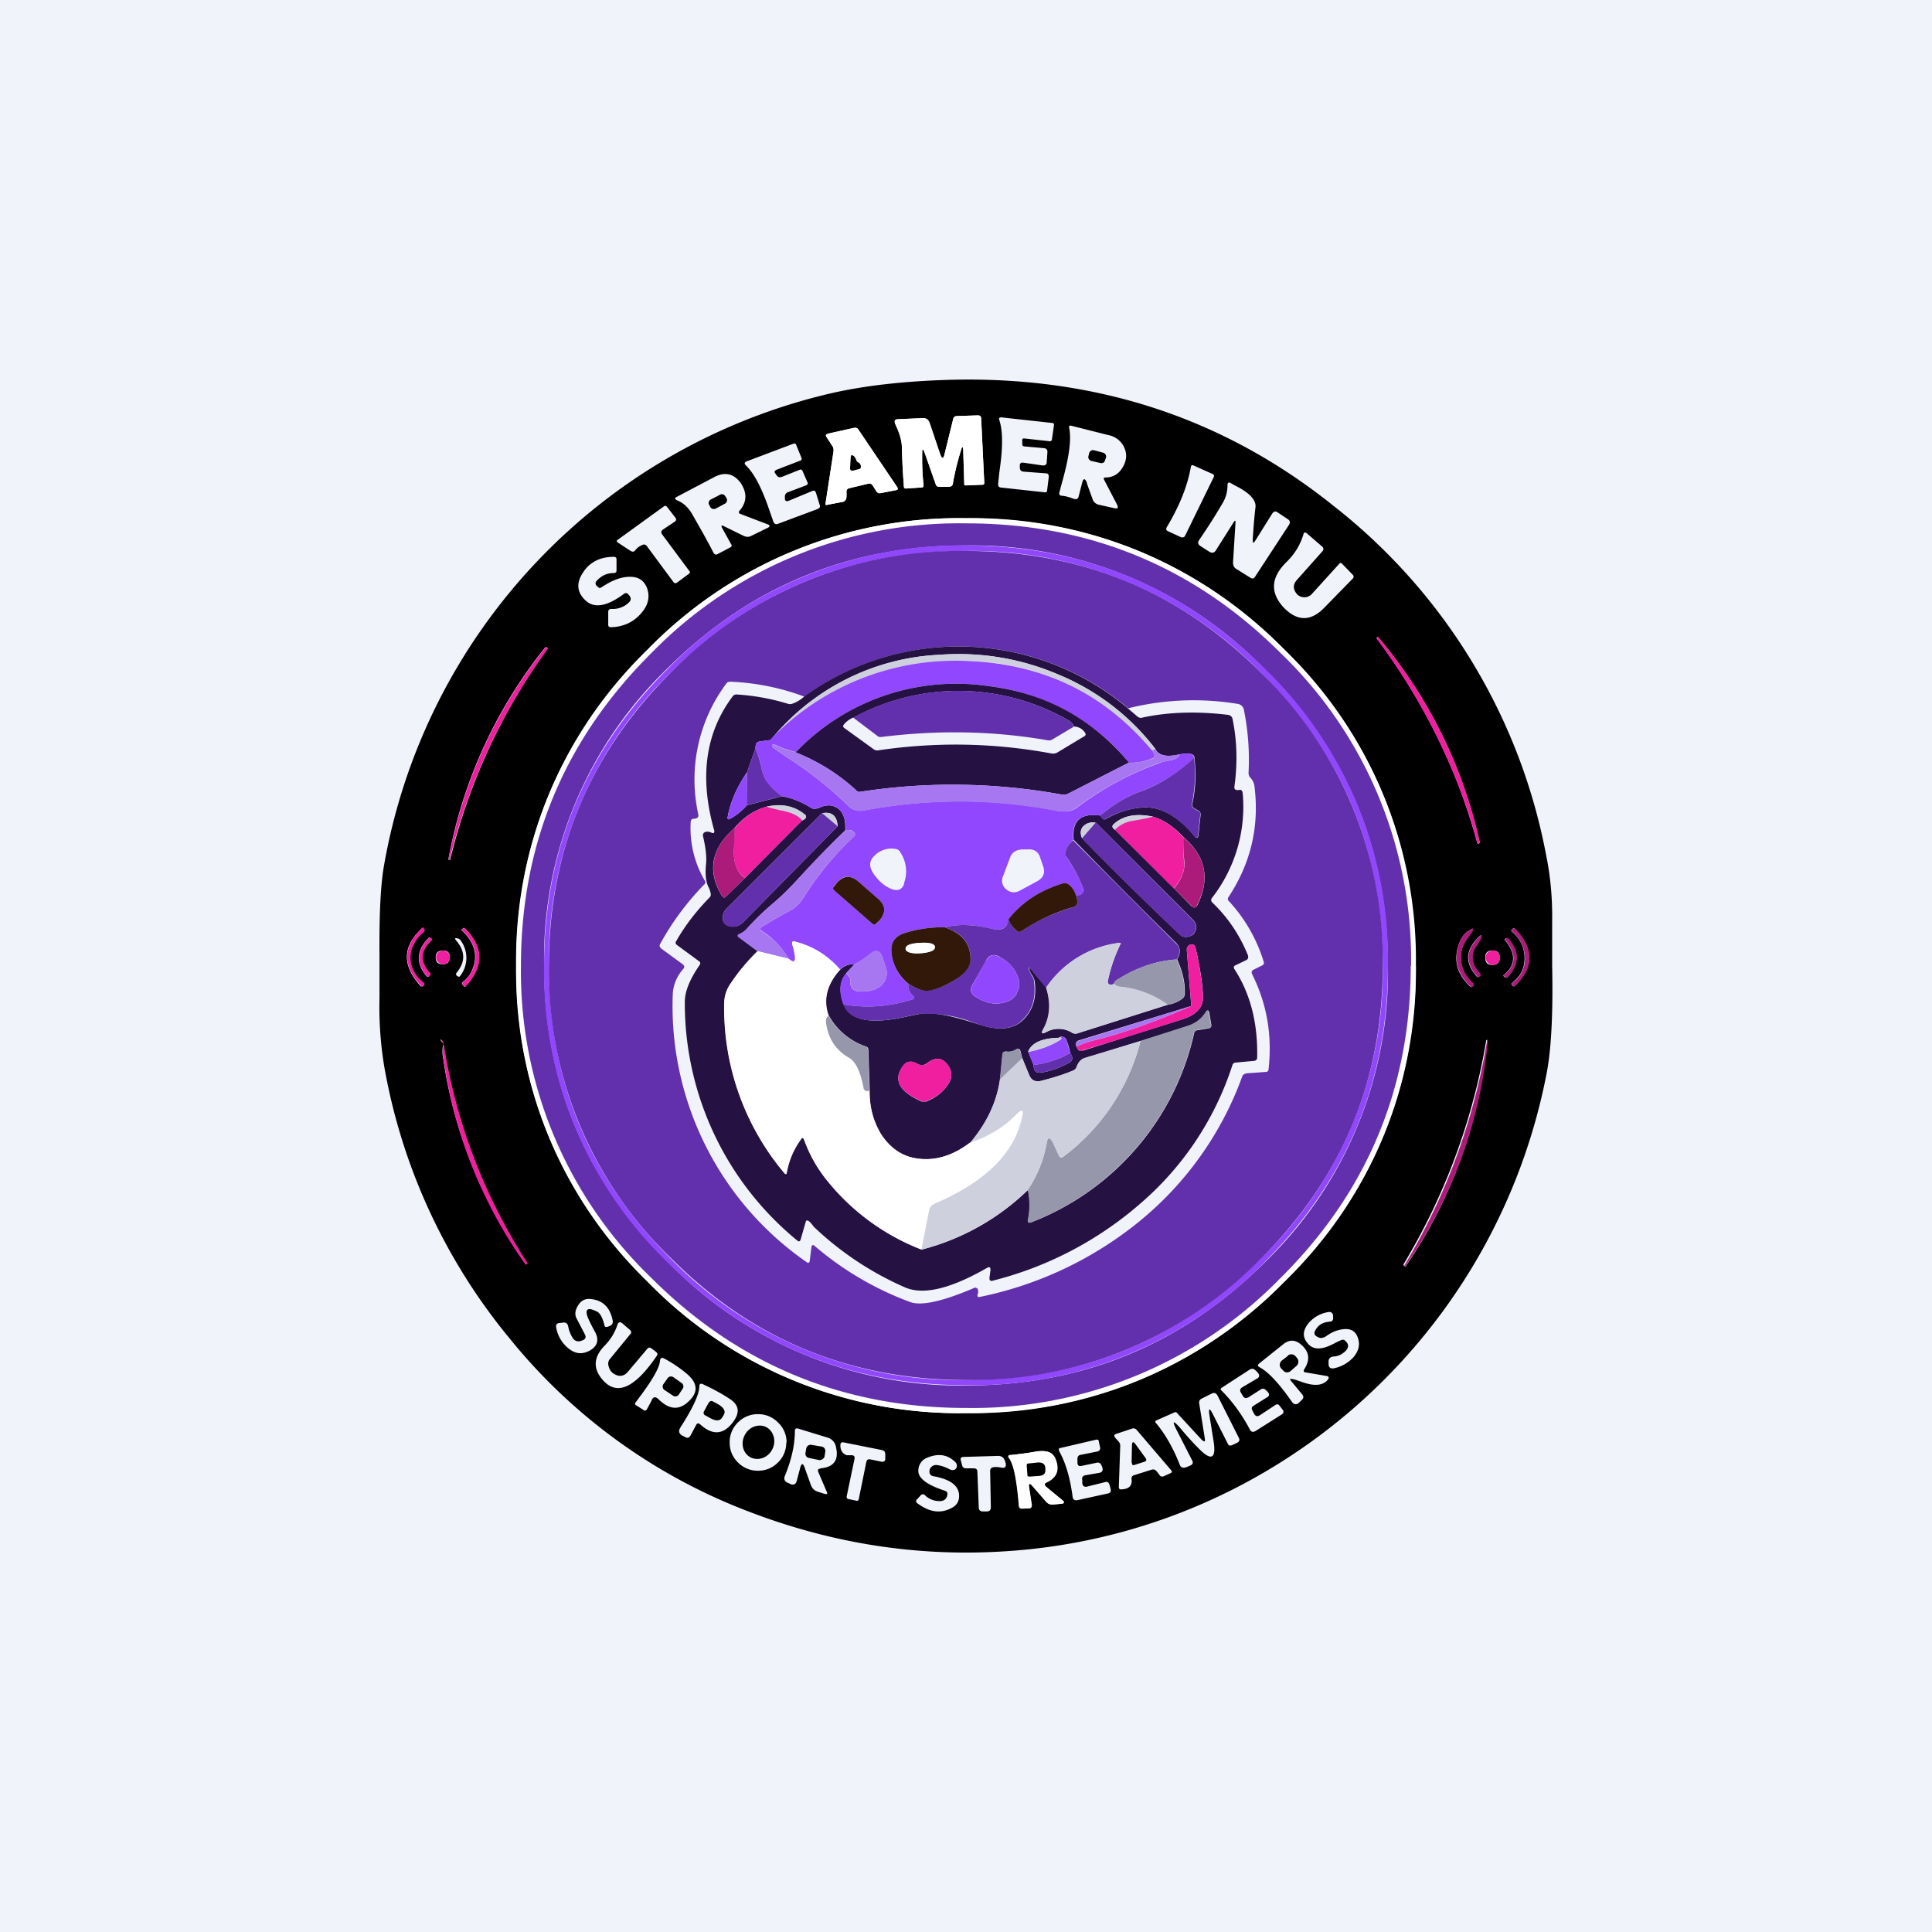 ﻿<?xml version="1.0" standalone="no"?>
<!DOCTYPE svg PUBLIC "-//W3C//DTD SVG 1.1//EN" 
"http://www.w3.org/Graphics/SVG/1.1/DTD/svg11.dtd">
<svg width="56" height="56" viewBox="0 0 56 56" xmlns="http://www.w3.org/2000/svg"><path fill="#F0F3FA" d="M0 0h56v56H0z"/><path d="M21.59 43.77a16.39 16.39 0 0 1-6.79-4.94 16.99 16.99 0 0 1-3.6-7.58c-.15-.74-.22-1.52-.2-2.34v-1.2c-.01-1.18.03-2.05.13-2.62a17.07 17.07 0 0 1 13-13.7c.93-.21 2.05-.34 3.37-.38 4.25-.12 7.97 1.1 11.15 3.65a16.81 16.81 0 0 1 6.17 10.15c.13.64.18 1.28.17 1.92V28c.03 1.4-.03 2.45-.16 3.11a17.15 17.15 0 0 1-8.6 11.8 16.95 16.95 0 0 1-7.02 2.05c-2.6.18-5.14-.22-7.62-1.19Zm5.21-30.65.33.92c.01.05.04.07.1.07h.28c.07-.01.1-.04.11-.1.06-.34.14-.65.23-.95.04-.14.07-.13.07.01l.03.97c0 .02.02.03.04.03l.5-.02c.02 0 .04-.02.04-.05l-.09-1.86c0-.07-.03-.1-.1-.1l-.6.02c-.06 0-.1.03-.11.08l-.25 1.01c-.03.16-.08.16-.13.01l-.3-.9c-.04-.1-.1-.15-.21-.14l-.7.03c-.1 0-.13.05-.09.14l.01.03c.12.26.18.46.18.6.01.4.03.8.06 1.18 0 .04.02.06.06.06l.45-.03c.04 0 .06-.02.06-.07-.03-.31-.05-.62-.04-.92 0-.15.02-.15.07-.02Zm2.9-.41.73.08c.03 0 .05-.01.06-.05l.06-.42c0-.04-.01-.06-.05-.06l-1.46-.16c-.07-.01-.1.02-.07.09.1.31.1.8 0 1.47l-.04.37c0 .06.02.09.07.1l1.28.14c.04 0 .07-.01.07-.05l.05-.4c0-.06-.02-.1-.08-.1l-.66-.05c-.07-.01-.1-.05-.1-.13v-.04c0-.07.03-.1.1-.09l.55.08c.08.01.13-.02.13-.1l.02-.29c0-.07-.03-.1-.1-.11l-.56-.05c-.05 0-.07-.03-.07-.07v-.1c0-.05.02-.07.06-.06ZM31.5 14l.17.47c.03.09.1.14.18.16l.45.1c.1.02.12 0 .08-.1L32 13.9c-.02-.04 0-.06.04-.06.2 0 .36-.08.48-.26.13-.2.16-.4.07-.6a.63.63 0 0 0-.47-.37l-1.07-.27c-.05-.01-.07 0-.06.06.07.33 0 .85-.2 1.56l-.08.3c-.02.07 0 .11.08.11.1.01.2.04.31.08.1.04.15.02.17-.08l.09-.35c.04-.17.09-.17.15-.01Zm-6.88.15.55-.13c.06-.01.1 0 .13.06l.09.14c.03.06.09.09.15.07l.42-.08c.07-.01.08-.04.04-.1l-1.12-1.66c-.03-.04-.07-.06-.12-.05l-.76.17c-.06.02-.08.05-.04.1l.16.25c.04.05.05.1.04.17l-.23 1.49c-.01.05 0 .07.06.05l.42-.08c.06 0 .1-.05.12-.1a.42.42 0 0 0 0-.18c0-.07.03-.1.09-.12Zm-1.87.25c0-.06.02-.1.08-.13l.53-.2c.05-.02.07-.06.04-.1l-.13-.3c-.02-.06-.06-.07-.1-.05l-.5.2c-.08.03-.13.01-.17-.06l-.03-.04c-.03-.04-.02-.07.03-.1l.7-.27c.03-.01.05-.04.03-.08l-.15-.37c-.01-.04-.04-.05-.08-.04l-1.35.51c-.08.03-.08.07-.03.12.23.22.45.63.66 1.24l.14.4c.03.06.08.08.14.05l1.15-.43c.05-.03.07-.06.05-.11l-.11-.36c-.02-.05-.05-.07-.1-.05l-.7.29c-.06.02-.09 0-.1-.06v-.06Zm12.4-.66-.56-.25c-.04-.02-.06 0-.07.03-.1.58-.34 1.16-.7 1.76-.03.05-.02.1.04.12l.37.17c.05.02.1 0 .12-.04l.83-1.7c.02-.04.01-.07-.03-.09ZM21 15.26l.55.27c.08.04.16.04.23 0l.45-.22c.1-.04.1-.09 0-.12l-.76-.29c-.06-.02-.07-.06-.03-.1.21-.25.22-.51.03-.8-.2-.27-.45-.33-.75-.18l-1.1.58c-.07.03-.07.06 0 .1.18.07.32.2.43.38.2.35.42.73.63 1.14.03.05.07.07.12.04l.36-.19c.05-.02.06-.06.03-.1l-.25-.45c-.05-.09-.03-.11.06-.06Zm15.31.39c.02-.3.04-.61.08-.94.03-.21-.17-.43-.6-.64l-.12-.07c-.06-.03-.09-.01-.09.06a1 1 0 0 1-.14.52c-.21.36-.44.72-.68 1.07-.05.07-.04.13.04.18l.25.16c.08.05.15.04.2-.05l.5-.79c.05-.08.07-.08.06.02l-.07 1.13c0 .09.03.16.11.2l.4.25c.05.03.09.02.12-.02l1-1.53c.03-.06.02-.11-.04-.15l-.3-.2c-.06-.04-.1-.03-.15.03l-.5.8c-.05.07-.07.07-.07-.03Zm-17.08-.31.33-.22c.04-.03.05-.07.02-.11l-.24-.31c-.03-.04-.06-.05-.1-.02l-1.34.97c-.03.02-.03.04 0 .07l.38.25c.06.03.1.03.14-.03a.49.49 0 0 1 .19-.14c.05-.03.1-.02.14.03l.77 1.04c.03.04.06.04.1.02l.35-.26c.03-.02.04-.05.01-.08l-.78-1.05c-.05-.06-.04-.12.03-.16Zm21.8 12.65c0-3.58-1.27-6.64-3.81-9.17a12.6 12.6 0 0 0-9.22-3.8 12.6 12.6 0 0 0-9.22 3.8 12.46 12.46 0 0 0-3.82 9.17c0 3.58 1.28 6.63 3.82 9.17a12.6 12.6 0 0 0 9.22 3.8c3.6 0 6.67-1.27 9.22-3.8a12.46 12.46 0 0 0 3.82-9.17ZM37.6 17.23c-.13-.15-.13-.29 0-.43l.73-.82c.04-.05.04-.1-.01-.14l-.44-.38c-.05-.04-.09-.03-.1.03-.09.3-.25.57-.5.81-.44.44-.47.87-.08 1.3.4.42.8.42 1.2 0l.82-.84c.02-.03.02-.06 0-.09l-.32-.33c-.03-.03-.05-.03-.08 0l-.78.86a.3.3 0 0 1-.44.03Zm-20.3-.24c-.05-.06-.05-.1 0-.16.14-.15.3-.22.49-.22.05 0 .08-.02.08-.08v-.32c0-.05-.03-.07-.08-.07-.4 0-.71.16-.9.47-.2.31-.16.58.1.81.25.22.62.15 1.1-.21.05-.03.09-.03.12.02l.04.04c.05.08.04.14-.03.2a.66.66 0 0 1-.5.18c-.06 0-.09.03-.09.09v.37c0 .05.03.07.08.07.4-.01.72-.18.95-.5.14-.2.17-.4.1-.62-.08-.22-.24-.34-.48-.34-.26-.01-.54.1-.84.3-.04.03-.07.03-.1 0l-.03-.03Zm25 5.84c.2.53.37 1.06.52 1.6 0 .02.02.03.04.02.02 0 .03-.02.03-.04-.5-2.22-1.48-4.2-2.94-5.94h-.04v.04a18 18 0 0 1 2.39 4.32ZM15.8 18.77a13.73 13.73 0 0 0-2.8 6.12c0 .02 0 .03.02.04.02 0 .03 0 .03-.02a17.4 17.4 0 0 1 2.83-6.12l-.04-.03h-.04Zm-2.1 9.31a.82.82 0 0 1-.27.37c-.05.03-.05.07 0 .12l.02.02c.02.02.03.02.04 0 .53-.57.53-1.12 0-1.67-.03-.03-.06-.03-.08 0l-.03.02v.02c.37.35.48.72.32 1.12Zm-1.42.42c-.27-.22-.4-.47-.4-.75.02-.28.15-.53.4-.76.03-.02.03-.04 0-.07l-.03-.03c-.6.54-.6 1.1-.05 1.7h.06l.03-.04v-.05Zm30.4 0a.97.97 0 0 1-.28-1.07.9.9 0 0 1 .15-.25l.13-.2c.03-.06.01-.08-.04-.04a.64.64 0 0 0-.3.3c-.24.52-.14.98.29 1.37h.02l.03-.02c.03-.03.03-.07 0-.1Zm1.14-1.5c.24.2.36.45.37.74.01.3-.1.54-.34.73-.04.03-.05.06-.01.1l.03.02h.02c.57-.53.58-1.1.02-1.67-.02-.02-.04-.02-.06 0l-.03.03c-.02.01-.02.03 0 .05Zm-31.35 1.22c-.31-.33-.3-.65.03-.96.02-.02.02-.04 0-.06l-.04-.03h-.02c-.37.36-.4.74-.08 1.12.02.03.05.03.08 0l.03-.03v-.04Zm30.21-.57a.74.74 0 0 1 .13-.26l.1-.16c.06-.14.04-.16-.07-.05-.37.37-.38.75-.02 1.14h.03l.03-.02c.03-.03.04-.06 0-.1-.16-.17-.23-.36-.2-.55Zm-29.45-.38c.26.31.26.61.01.92-.03.03-.03.06.01.1l.04.02h.03a.85.85 0 0 0 .04-1.04.14.14 0 0 0-.1-.07c-.08-.02-.09 0-.03.07Zm30.4-.01c.32.39.3.72-.04 1-.02.02-.01.03 0 .04l.04.03h.06c.35-.38.36-.76 0-1.14h-.03l-.03.02c-.02.02-.02.03 0 .05Zm-.16.5c0-.14-.07-.21-.21-.21-.14 0-.21.07-.21.2 0 .15.07.22.2.22.15 0 .22-.07.22-.21Zm-30.43-.01c0-.13-.07-.2-.2-.2-.14 0-.21.07-.21.2 0 .14.07.2.2.2.14 0 .2-.06.2-.2Zm-.2 2.55c-.02.12-.02.23 0 .34a13.56 13.56 0 0 0 2.42 6.01c.02-.01.02-.03.01-.05a16.33 16.33 0 0 1-2.42-6.35.16.16 0 0 0-.05-.1c-.03-.03-.04-.03-.02.01 0 .02.02.03.03.04a.1.1 0 0 1 .04.1Zm30.27-.16-.03.01a18.5 18.5 0 0 1-2.4 6.5l.01.04.03.02h.02a13.75 13.75 0 0 0 2.37-6.57Zm-26.25 8.72c-.1.04-.2.02-.26-.08a.92.92 0 0 1-.13-.33c-.02-.1-.08-.13-.17-.11l-.1.01c-.06.01-.09.05-.08.12a1 1 0 0 0 .34.6c.2.17.4.2.63.08.23-.13.28-.31.16-.54a5.72 5.72 0 0 1-.18-.35c-.14-.3-.06-.39.22-.25.1.04.17.17.23.4 0 .05.04.06.08.05l.06-.02c.08-.03.11-.08.1-.16-.08-.4-.3-.61-.69-.63-.13 0-.24.06-.32.2-.08.13-.1.26-.03.38l.24.46c.03.07.01.12-.05.15l-.05.02Zm22.15.02c.1.1.08.2-.03.3-.1.09-.2.13-.33.14-.1.01-.15.07-.14.17v.05c0 .1.06.14.16.12.23-.05.41-.16.56-.32.17-.2.2-.4.11-.61-.07-.16-.21-.23-.42-.2-.17.02-.33.09-.48.2-.1.07-.2.07-.3-.01-.04-.03-.05-.08-.03-.13.08-.17.21-.26.42-.28.09 0 .12-.05.11-.14v-.05c-.02-.07-.06-.1-.13-.09a.94.94 0 0 0-.57.31c-.17.2-.2.4-.05.58.16.22.43.22.82 0l.15-.07c.06-.03.11-.02.15.03Zm-21.38.67a.2.2 0 0 1 .05-.16l.59-.72c.04-.04.03-.08-.01-.12l-.23-.2c-.06-.04-.1-.03-.13.04-.08.24-.2.44-.38.62-.29.3-.33.6-.12.9.42.58.96.38 1.63-.6.04-.05.03-.09-.02-.13l-.12-.09c-.05-.04-.1-.04-.14.02l-.54.64c-.12.15-.27.17-.43.06-.08-.05-.13-.14-.15-.26Zm19.86.43c.04 0 .1.03.2.06.39.15.65.13.8-.05.04-.06.03-.1-.06-.11l-.58-.1c-.06 0-.08-.04-.04-.1.17-.27.14-.5-.09-.7-.17-.15-.34-.16-.52-.02l-.7.56c-.05.04-.05.08.01.11.22.12.47.37.77.77l.18.25c.06.07.13.07.2 0l.08-.08c.05-.05.05-.1 0-.16l-.3-.36c-.07-.08-.06-.1.05-.07Zm-18.6.6c.05-.1.11-.1.19-.03.31.31.6.34.88.07.28-.26.27-.52-.04-.79-.2-.17-.42-.32-.68-.46-.07-.03-.1 0-.11.07-.01.19-.2.53-.58 1.04l-.12.16c-.03.04-.03.08.02.1l.22.14c.03.02.06 0 .08-.03l.14-.26Zm17.44.17.4-.25c.07-.04.07-.1.01-.16l-.05-.05c-.04-.04-.1-.05-.14-.02l-.36.23c-.07.04-.12.03-.16-.03l-.06-.1c-.04-.06-.03-.12.04-.16l.44-.26c.05-.03.06-.08.03-.13a.45.45 0 0 0-.09-.1c-.05-.05-.1-.06-.17-.02l-.8.52c-.05.03-.05.06 0 .1.3.3.57.67.8 1.1.04.09.1.1.17.06l.76-.48c.06-.04.07-.09.02-.15l-.08-.1c-.03-.05-.08-.06-.13-.02l-.44.29c-.07.05-.13.03-.17-.04l-.05-.1c-.03-.05-.02-.1.03-.13Zm-16.03.54c.33.3.63.3.89 0s.26-.54-.02-.73c-.24-.16-.5-.3-.8-.44-.07-.03-.1 0-.1.07 0 .19-.14.53-.45 1.03l-.1.16c-.06.1-.04.17.05.23l.07.03c.08.06.14.04.18-.04l.15-.28c.03-.07.07-.08.13-.03Zm13.9.09c.18.22.37.43.56.62.35.35.49.28.42-.2l-.12-.75c-.04-.25 0-.26.11-.03l.42.83c.02.05.06.06.12.04l.15-.07c.06-.03.08-.08.05-.14l-.62-1.23c-.04-.07-.09-.09-.16-.06l-.3.15c-.06.03-.08.08-.07.14l.16 1c.02.11 0 .13-.09.05l-.71-.77a.06.06 0 0 0-.08-.02l-.52.23c-.04.02-.04.04-.02.07.27.32.5.72.69 1.2.03.1.1.12.19.09l.12-.05c.07-.03.09-.08.06-.14l-.46-.9c-.13-.26-.1-.28.1-.06Zm-11.4.43a.79.79 0 0 0-.25-.58.8.8 0 0 0-.58-.24.8.8 0 0 0-.58.24.79.79 0 0 0-.24.58c0 .23.08.42.24.58a.8.8 0 0 0 .58.24.8.8 0 0 0 .58-.24.79.79 0 0 0 .24-.58Zm.98.75c.39-.03.54-.24.45-.62a.34.34 0 0 0-.24-.27l-.85-.26c-.06-.02-.1 0-.1.07 0 .4-.1.84-.29 1.3-.04.1 0 .17.09.2l.08.04c.09.03.14 0 .17-.08l.1-.38c.04-.16.09-.16.14 0l.18.5c.04.09.1.15.2.18l.19.06c.07.02.1 0 .06-.07l-.24-.56c-.03-.07 0-.1.06-.1Zm9.09.2.51-.16c.06-.02.1 0 .14.04l.08.1c.03.06.08.07.13.05l.2-.09c.04-.02.05-.04.02-.08l-1-1.17a.12.12 0 0 0-.14-.04l-.45.15c-.07.02-.08.06-.03.12l.1.11a.2.2 0 0 1 .04.14l-.04 1.16c0 .06.02.09.08.08.22-.01.31-.11.29-.29-.01-.06.01-.1.07-.12Zm-1.4 0 .4-.07c.08-.02.11-.07.08-.16l-.02-.05c-.03-.07-.08-.1-.15-.08l-.43.09c-.08.02-.12-.02-.12-.1v-.1c0-.07.03-.11.09-.12l.5-.1c.05-.02.07-.05.07-.1l-.04-.18c0-.05-.03-.07-.08-.06l-1.03.24c-.05 0-.06.04-.04.09.2.36.32.8.39 1.32.01.09.06.12.15.1l.87-.19c.08-.02.1-.06.08-.14l-.03-.11c-.02-.07-.06-.1-.13-.08l-.52.13c-.08.02-.13-.02-.14-.1v-.1c-.02-.07.02-.12.1-.13Zm-6.25-.46.34.07c.06 0 .1-.02.1-.08v-.13c0-.07-.02-.11-.1-.13l-1.1-.22c-.06-.01-.09 0-.1.06-.01.15.05.26.18.31h.16c.06.01.08.05.07.1l-.23 1.1c0 .04.01.06.05.07l.24.05c.03 0 .05 0 .06-.04l.22-1.08c.01-.06.05-.09.11-.08Zm4.69.76.42.48c.05.05.1.07.18.07l.22-.02c.12 0 .13-.05.04-.12l-.46-.38c-.05-.05-.05-.09.02-.12.3-.14.39-.37.25-.7-.08-.18-.26-.24-.55-.2-.25.05-.5.08-.73.1-.08 0-.1.05-.05.1.12.17.2.55.26 1.15l.02.22c0 .06.04.1.11.09l.18-.01c.06 0 .08-.04.08-.1l-.08-.52c-.01-.1.02-.12.09-.04Zm-2.45.27c-.02.12-.1.18-.22.18a.6.6 0 0 1-.42-.16c-.04-.05-.1-.05-.14 0l-.09.1c-.05.04-.05.09.01.13.35.26.68.3 1 .12.13-.07.2-.18.2-.34 0-.29-.24-.48-.74-.57-.07-.01-.11-.05-.12-.12 0-.05 0-.08.03-.12.05-.07.13-.1.22-.08.12.02.22.06.32.11.05.03.1.04.16.02a.1.1 0 0 0 .05-.05c.03-.06.02-.12-.03-.17-.22-.22-.49-.26-.81-.13a.4.4 0 0 0-.26.34c-.03.23.2.42.68.59l.09.03c.06.02.08.06.07.12Zm.87-.67.04 1.03c0 .08.04.12.12.12h.1c.1 0 .13-.04.13-.13l-.02-1.05c0-.1.1-.13.33-.09.1.02.14-.02.12-.13l-.02-.06c-.03-.1-.1-.15-.2-.15l-1 .03c-.07 0-.1.04-.08.1l.04.15c.01.05.05.08.11.08h.22c.07 0 .11.03.11.1Z"/><path d="M26.73 13.14c0 .3 0 .6.04.92 0 .05-.02.07-.06.07l-.45.03c-.04 0-.06-.02-.06-.06-.03-.38-.05-.77-.06-1.18a1.75 1.75 0 0 0-.19-.63c-.04-.1-.01-.14.09-.14l.7-.03c.1 0 .17.04.2.14l.31.9c.05.15.1.15.13 0l.25-1.02c.01-.05.05-.08.1-.08l.61-.02c.07 0 .1.03.1.1l.09 1.86c0 .03-.02.05-.05.05l-.5.02c-.01 0-.03 0-.03-.03l-.03-.97c0-.14-.03-.15-.07 0-.09.29-.17.6-.23.94 0 .06-.04.09-.1.1h-.3c-.05 0-.08-.02-.1-.07l-.32-.92c-.05-.13-.07-.13-.07.02ZM24.54 14.27l-.01.17a.14.14 0 0 1-.12.11l-.42.08c-.05.02-.07 0-.06-.05l.23-1.5c0-.06 0-.11-.04-.16l-.16-.25c-.04-.05-.02-.08.04-.1l.76-.17c.05 0 .1 0 .12.05L26 14.11c.04.06.03.09-.04.1l-.42.08c-.06.02-.12 0-.15-.07l-.09-.14c-.03-.05-.07-.07-.13-.06l-.55.13c-.06.01-.09.05-.08.12Zm.28-.93a.3.3 0 0 0-.07-.1c-.06-.07-.09-.05-.1.03v.3c-.01.06.02.08.08.07l.15-.04c.06-.01.08-.05.07-.1a.13.13 0 0 0-.07-.1.13.13 0 0 1-.06-.06Z" fill="#fff"/><path d="m31.97 13.12-.26-.07a.12.12 0 0 0-.14.08l-.02.09c-.02.06.02.12.08.14l.26.06c.07.02.13-.02.14-.08l.03-.08a.12.12 0 0 0-.09-.14ZM24.88 13.4c.04.03.06.06.07.1.01.05 0 .09-.07.1l-.15.04c-.06.01-.09-.01-.09-.08l.02-.3c0-.07.03-.09.1-.03a.3.3 0 0 1 .06.11c.01.03.03.05.06.07ZM20.87 14.34l-.27.14a.11.11 0 0 0-.04.16l.03.06c.03.05.1.07.16.04l.26-.14c.06-.03.08-.1.05-.16l-.04-.06a.11.11 0 0 0-.15-.04Z"/><path d="M41.04 27.99c0 3.58-1.28 6.63-3.82 9.17a12.6 12.6 0 0 1-9.22 3.8 12.6 12.6 0 0 1-9.22-3.8 12.46 12.46 0 0 1-3.82-9.17c0-3.58 1.28-6.64 3.82-9.17a12.6 12.6 0 0 1 9.22-3.8c3.6 0 6.67 1.27 9.22 3.8a12.46 12.46 0 0 1 3.82 9.17Zm-.15 0c0-3.54-1.26-6.56-3.78-9.07A12.45 12.45 0 0 0 28 15.17c-3.56 0-6.6 1.25-9.11 3.75A12.32 12.32 0 0 0 15.1 28c0 3.54 1.26 6.56 3.78 9.06A12.45 12.45 0 0 0 28 40.81c3.56 0 6.6-1.26 9.11-3.76A12.32 12.32 0 0 0 40.9 28Z" fill="#fff"/><path d="M40.89 27.99c0 3.54-1.26 6.56-3.78 9.06A12.45 12.45 0 0 1 28 40.81c-3.56 0-6.6-1.26-9.11-3.76A12.32 12.32 0 0 1 15.1 28c0-3.54 1.26-6.56 3.78-9.07A12.45 12.45 0 0 1 28 15.17c3.56 0 6.6 1.25 9.11 3.75A12.32 12.32 0 0 1 40.9 28Zm-.66 0c0-3.36-1.2-6.23-3.58-8.6A11.81 11.81 0 0 0 28 15.81c-3.38 0-6.26 1.19-8.65 3.56a11.69 11.69 0 0 0-3.58 8.6c0 3.37 1.2 6.23 3.58 8.6A11.81 11.81 0 0 0 28 40.16c3.38 0 6.26-1.19 8.65-3.56a11.69 11.69 0 0 0 3.58-8.6Z" fill="#6230AD"/><path d="M40.23 27.99c0 3.36-1.2 6.22-3.58 8.6A11.81 11.81 0 0 1 28 40.15c-3.38 0-6.26-1.19-8.65-3.56a11.69 11.69 0 0 1-3.58-8.6c0-3.36 1.2-6.23 3.58-8.6A11.81 11.81 0 0 1 28 15.81c3.38 0 6.26 1.19 8.65 3.56a11.69 11.69 0 0 1 3.58 8.6Zm-.15 0c0-3.32-1.18-6.16-3.54-8.5A11.67 11.67 0 0 0 28 15.97c-3.34 0-6.19 1.17-8.55 3.52a11.55 11.55 0 0 0-3.54 8.5c0 3.32 1.18 6.15 3.54 8.5A11.67 11.67 0 0 0 28 40c3.34 0 6.19-1.17 8.54-3.52a11.55 11.55 0 0 0 3.54-8.5Z" fill="#9147FD"/><path d="M40.08 27.99c0 3.32-1.18 6.15-3.54 8.5A11.67 11.67 0 0 1 28 40c-3.34 0-6.19-1.17-8.54-3.52a11.55 11.55 0 0 1-3.55-8.5c0-3.32 1.19-6.16 3.55-8.5A11.67 11.67 0 0 1 28 15.97c3.34 0 6.19 1.17 8.54 3.52a11.55 11.55 0 0 1 3.54 8.5Zm-16.77-7.8a6.9 6.9 0 0 0-2.14-.43c-.06 0-.1.02-.13.07a4.65 4.65 0 0 0-.8 3.77c.01.06 0 .1-.06.12a.13.13 0 0 1-.06.01c-.06 0-.1.03-.1.1a3 3 0 0 0 .4 1.68c.04.05.03.1-.01.13a7.9 7.9 0 0 0-1.28 1.73c-.02.04-.01.08.03.12l.63.46c.05.04.06.09.01.14-.19.22-.29.47-.3.74a9.03 9.03 0 0 0 3.89 7.76c.04.03.07.01.08-.04l.05-.4c.01-.07.05-.08.1-.03a9.1 9.1 0 0 0 2.76 1.62c.33.12.95-.02 1.86-.41.03-.02.06 0 .09.02.03.05.03.1.01.16-.02.07 0 .1.07.08a10.71 10.71 0 0 0 4.63-2.2A9.67 9.67 0 0 0 36 31.22c.02-.07.07-.1.15-.11l.54-.04c.05 0 .08-.03.08-.08.11-.99-.05-1.9-.48-2.76-.02-.05-.01-.1.04-.12l.26-.13c.04-.02.05-.05.04-.1a4.55 4.55 0 0 0-1-1.75c-.05-.04-.05-.08-.02-.13.64-.97.9-2.04.75-3.22a.44.44 0 0 0-.12-.24.2.2 0 0 1-.05-.14 7.27 7.27 0 0 0-.13-1.8.22.22 0 0 0-.2-.2 7.87 7.87 0 0 0-3.16.13 7.62 7.62 0 0 0-9.38-.34Z" fill="#6230AD"/><path d="M42.3 22.83a18 18 0 0 0-2.4-4.32l.01-.04h.04a13.76 13.76 0 0 1 2.94 5.94c0 .02 0 .04-.03.04-.02 0-.03 0-.04-.02a16.9 16.9 0 0 0-.52-1.6ZM13 24.9c.44-2.3 1.38-4.34 2.81-6.13.01-.02.03-.02.04 0l.04.02a17.4 17.4 0 0 0-2.86 6.14c-.02 0-.03-.02-.02-.04Z" fill="#EF1FA0"/><path d="m32.69 20.53.28.24c.04.03.09.05.14.03.74-.16 1.57-.19 2.48-.08.08.01.13.06.14.14.13.64.14 1.29.05 1.94-.01.06.02.1.08.1a.1.1 0 0 0 .04 0c.07-.02.11.01.12.09a4.3 4.3 0 0 1-.9 3.05c-.02.04-.02.08.02.12.44.42.78.92 1.02 1.5.04.09.02.15-.06.18l-.29.14c-.05.02-.06.06-.03.11.47.72.68 1.58.66 2.56 0 .06-.03.09-.09.1l-.54.05a.1.1 0 0 0-.09.08 8.9 8.9 0 0 1-2.66 4 10.37 10.37 0 0 1-4.28 2.24c-.07.02-.1 0-.1-.08l.03-.23c0-.08-.03-.1-.1-.06-1.06.61-1.86.8-2.39.56a9.12 9.12 0 0 1-2.63-1.75c-.06-.08-.1-.13-.14-.16-.05-.04-.09-.03-.1.03l-.14.49c-.02.07-.06.08-.11.03a8.89 8.89 0 0 1-3.25-6.91c0-.3.14-.65.43-1.07.03-.05.02-.08-.02-.11l-.64-.47c-.04-.03-.05-.07-.02-.11.26-.46.59-.88.97-1.27a.12.12 0 0 0 .03-.11.66.66 0 0 0-.06-.18c-.08-.15-.1-.36-.08-.63.03-.22 0-.5-.08-.84-.02-.07.01-.12.08-.14.04-.01.09 0 .13.01.1.06.14.02.1-.09-.42-1.52-.24-2.8.55-3.85a.13.13 0 0 1 .11-.05c.5.03 1 .12 1.49.27a.2.2 0 0 0 .12 0 1 1 0 0 0 .35-.21 7.62 7.62 0 0 1 9.38.34Zm-10.36.92-.3.04c-.06.01-.1.03-.11.07a.25.25 0 0 0-.02.13l-.25.7c-.29.42-.48.85-.56 1.3 0 .06.01.07.06.05.19-.1.35-.23.5-.4l1.02-.26c.28.05.56.16.83.33.04.03.09.04.14.03.04 0 .09-.02.16-.05a.6.6 0 0 1 .3-.04c.29.07.42.3.4.72-.47.45-.93.93-1.38 1.42-.24.26-.48.5-.72.7-.26.22-.52.47-.76.74a.57.57 0 0 1-.2.14c-.07.03-.07.07-.02.1l.54.4c-.3.29-.55.6-.77.92a1 1 0 0 0-.2.55A7.4 7.4 0 0 0 22.74 34c.04.05.06.04.07-.02.06-.33.19-.65.4-.94.04-.08.08-.07.11.01.16.44.4.85.72 1.24a6.52 6.52 0 0 0 2.68 1.93 6.9 6.9 0 0 0 3.08-1.73c.06.3.06.58 0 .87-.01.07.02.1.09.07a7.66 7.66 0 0 0 4.72-5.47c.01-.06.05-.1.11-.1l.3-.05c.07-.01.1-.05.09-.11l-.06-.35c-.02-.08-.05-.08-.1-.01-.12.19-.29.32-.51.4a148.64 148.64 0 0 1-3 .93c-.1.04-.18.12-.23.26a.17.17 0 0 1-.1.1c-.31.13-.62.22-.93.3-.17.04-.29-.02-.35-.18l-.2-.48-.05-.2c-.02-.07-.06-.09-.13-.05a.4.4 0 0 1-.27.06c-.07-.01-.11.02-.12.09l-.07.72c-.1.65-.38 1.26-.86 1.83-.5.37-1 .53-1.5.47-.46-.06-.81-.3-1.08-.7-.23-.38-.35-.8-.34-1.28l-.04-1.18c0-.05-.03-.09-.08-.1a1.95 1.95 0 0 1-1.07-.9c-.16-.46-.05-.9.34-1.33a.52.52 0 0 1 .41-.15l-.23.25c-.2.22-.23.52-.09.9.18.49.8.6 1.86.36l.34-.07c.31-.06.83.02 1.55.25l.3.09c.52.15.92.09 1.19-.2.26-.28.36-.63.3-1.08a.4.4 0 0 0-.06-.16.86.86 0 0 1-.08-.15c-.04-.12-.03-.13.05-.03l.43.52c.14.45.12.85-.09 1.2-.06.12-.04.15.08.09a.74.74 0 0 1 .77.02c.05.02.1.03.15.01l2.62-.83a.89.89 0 0 0 .42-.18.16.16 0 0 0 .06-.12c.02-.32-.06-.66-.22-1.01.11-.19.1-.34-.02-.47-1-.99-2-1.99-2.98-3-.05-.55.2-.78.78-.7.05.1.1.13.15.1.32-.18.66-.3 1.01-.33.53-.06 1.05.21 1.55.81.07.1.12.08.13-.03l.06-.57c0-.06-.01-.1-.06-.12l-.1-.06c-.07-.03-.09-.08-.08-.14.1-.44.11-.9.06-1.35-.01-.1-.15-.13-.4-.09-.4.1-.64.04-.73-.15a6.8 6.8 0 0 0-2.79-2.15 7.36 7.36 0 0 0-3.48-.58 6.7 6.7 0 0 0-4.88 2.47Zm-.1 1.93c-.37.1-.68.31-.94.62-.67.59-.8 1.24-.37 1.96.04.07.08.07.13.02l.54-.53 1.66-1.67a.2.2 0 0 0 .1-.06c.02-.04.02-.08-.02-.11-.3-.25-.67-.32-1.1-.23Zm1.6.19-2.77 2.77c-.1.1-.13.21-.1.35.02.06.05.1.11.13a.4.4 0 0 0 .47-.09l2.74-2.78c-.02-.3-.16-.43-.45-.38Zm8.5.49 1.7 1.69.5.51c.08.07.13.06.18-.03.37-.76.24-1.41-.4-1.96-.29-.31-.58-.51-.9-.6-.48-.1-.87-.03-1.14.23-.05.05-.03.1.06.16Zm-.97.23c.91.94 1.86 1.87 2.84 2.8.08.08.2.09.33.03a.14.14 0 0 0 .08-.06c.1-.15.08-.29-.04-.41l-2.8-2.8a.39.39 0 0 0-.37.1c-.08.08-.1.2-.04.34Zm3.17 4.87-3.27 1c-.05.02-.08.06-.08.12 0 0 0 .03.03.05.01.06.04.1.07.12h.12l2.89-.91c.39-.13.58-.34.58-.63-.01-.4-.09-.89-.22-1.45-.01-.05-.04-.08-.09-.08-.05 0-.09 0-.12.04a.15.15 0 0 0-.04.12l.13 1.62Zm-3.83.92c-.5.01-.8.15-.9.4l.16.39c0 .16.06.23.18.22.24-.02.52-.11.84-.28.12-.06.13-.16.04-.29a1.91 1.91 0 0 0-.1-.35.19.19 0 0 0-.07-.1c-.06-.03-.1-.03-.15 0Zm-3.96.8a.36.36 0 0 1-.16-.05c-.18-.1-.32-.07-.43.1-.26.39-.07.72.57 1h.12c.26-.1.46-.25.6-.44.18-.23.18-.45 0-.66-.16-.19-.36-.18-.59 0a.17.17 0 0 1-.11.04Z" fill="#251142"/><path d="m33.48 21.71-.09.04a6.97 6.97 0 0 0-5.34-2.59 7.42 7.42 0 0 0-5.72 2.3 6.7 6.7 0 0 1 4.88-2.48c1.21-.09 2.37.1 3.48.58a6.8 6.8 0 0 1 2.8 2.15Z" fill="#CED0DD"/><path d="m33.4 21.75.06.13c0 .05-.01.09-.06.1-.22.1-.44.13-.67.13a6.15 6.15 0 0 0-4.06-2.22 6.43 6.43 0 0 0-5.6 1.91 3.18 3.18 0 0 1-.62-.22h-.06v.02c-.02.03 0 .05.02.07l.4.28a11.2 11.2 0 0 1 1.77 1.4c.12.13.28.17.45.14 1.89-.35 3.74-.35 5.56 0 .27.06.48.03.61-.07a9.06 9.06 0 0 1 2.4-1.3c.06-.03.16-.05.32-.08s.25-.09.28-.18c.26-.04.4-.01.41.1-.42.43-.96.76-1.6 1-.37.14-.74.36-1.12.68-.57-.08-.83.15-.78.7-.1.09-.18.2-.23.36 0 .04 0 .08.02.12.2.3.37.6.5.94v.09c-.03.09-.1.11-.22.09a.68.68 0 0 0-.21-.31.13.13 0 0 0-.13-.03c-.69.2-1.22.55-1.6 1.05-.04.25-.2.34-.5.27-.53-.13-.99-.14-1.35-.04-.38-.01-.76.04-1.15.16-.34.1-.46.33-.38.7.07.32.22.58.47.77-.02.13.02.24.14.36.04.04.04.08-.03.1-.67.21-1.33.26-2 .14-.14-.4-.1-.7.09-.9l.08.1c.03.03.04.08.04.13-.02.21.1.32.37.3.24-.01.4-.07.52-.17.16-.16.2-.34.13-.55l-.09-.26c-.07-.22-.2-.25-.37-.1-.22.17-.37.27-.45.29a.52.52 0 0 0-.41.15 2.5 2.5 0 0 0-1.3-.8c-.08-.03-.1 0-.08.07.13.46.1.6-.11.42-.2-.33-.45-.6-.77-.8-.07-.04-.07-.08 0-.13.27-.16.53-.32.8-.46a1 1 0 0 0 .38-.35c.44-.7.94-1.3 1.48-1.8.04-.04.05-.08.01-.12-.06-.07-.15-.09-.25-.06.01-.41-.12-.65-.4-.72a.6.6 0 0 0-.31.04l-.16.05a.2.2 0 0 1-.14-.03 2.35 2.35 0 0 0-.83-.33 2.1 2.1 0 0 1-.42-.38c-.08-.1-.14-.26-.19-.5a2.62 2.62 0 0 0-.16-.5c0-.06 0-.1.02-.14.02-.04.05-.06.1-.07l.3-.04a7.42 7.42 0 0 1 5.73-2.29c2.18.08 3.96.94 5.34 2.59Zm-7.2 3.86a1 1 0 0 0-.1-.9.18.18 0 0 0-.12-.1.69.69 0 0 0-.64.2c-.16.15-.16.34.02.57.15.2.32.33.51.4.17.05.28 0 .34-.17Zm3.38-.98a.33.33 0 0 0-.3.22l-.2.53a.32.32 0 0 0 .09.4c.12.1.26.11.4.03l.5-.27c.17-.1.23-.23.17-.42l-.09-.26c-.05-.17-.17-.25-.35-.24h-.22Zm-5.4 1.18 1.1.96c.05.04.09.04.13 0l.09-.1c.19-.22.17-.43-.06-.63l-.55-.48c-.23-.2-.44-.2-.63.03l-.09.1c-.04.04-.03.08.01.12Z" fill="#9147FD"/><path d="m32.73 22.1-1.76.9a.32.32 0 0 1-.2.03 17.57 17.57 0 0 0-5.83-.08c-.04.01-.09 0-.12-.04a5.64 5.64 0 0 0-1.76-1.1 6.43 6.43 0 0 1 5.61-1.92c1.63.2 2.99.94 4.06 2.22Zm-8-1.3a.69.69 0 0 0-.27.2c-.03.04-.03.07.01.1l.83.6c.05.04.1.06.15.05 1.69-.25 3.36-.22 5.03.09.06.01.12 0 .17-.03l.78-.47c.04-.02.05-.06.02-.1a.38.38 0 0 0-.32-.18c-.03-.07-.07-.12-.11-.15a6.38 6.38 0 0 0-6.28-.11Z" fill="#251142"/><path d="m31.13 21.06-.62.37a.2.2 0 0 1-.13.03c-1.6-.28-3.2-.3-4.82-.1-.05.01-.1 0-.13-.03l-.7-.53a6.38 6.38 0 0 1 6.29.11c.04.03.08.08.1.15Z" fill="#6230AD"/><path d="M23.06 21.8c.69.28 1.27.65 1.76 1.11.03.04.08.05.12.04 1.94-.3 3.88-.27 5.83.08.07.01.14 0 .2-.03l1.76-.9c.23.01.45-.02.67-.11.05-.02.07-.06.05-.1a.41.41 0 0 0-.06-.14l.1-.04c.08.2.31.24.71.15-.03.1-.12.15-.28.18l-.32.07c-.88.33-1.68.76-2.4 1.3-.13.11-.34.14-.61.09a14.82 14.82 0 0 0-5.56 0 .48.48 0 0 1-.45-.15 11.2 11.2 0 0 0-1.77-1.4l-.4-.28c-.03-.02-.04-.04-.03-.07l.01-.01c.02-.01.04-.02.06 0 .23.1.43.17.61.21Z" fill="#A777F1"/><path d="M21.9 21.7c.07.16.12.33.16.5.05.24.11.4.2.5.1.13.24.26.41.38l-1.03.26.01-.95.25-.7ZM34.61 21.95c.05.46.03.9-.06 1.35-.01.06.01.11.07.14l.1.06c.06.02.08.06.07.12l-.06.57c-.01.11-.06.12-.13.03-.5-.6-1.02-.87-1.55-.81-.35.04-.69.15-1.01.33-.05.03-.1 0-.15-.1.38-.32.75-.54 1.12-.68a4.42 4.42 0 0 0 1.6-1Z" fill="#6230AD"/><path d="M21.65 22.4v.94c-.15.17-.31.3-.5.4-.05.02-.07 0-.06-.04.08-.46.27-.9.56-1.3Z" fill="#9147FD"/><path d="M23.25 23.78c-.1-.14-.32-.24-.66-.3-.17-.04-.3-.07-.37-.1.44-.1.8-.02 1.11.23.04.03.05.07.01.11a.2.2 0 0 1-.09.06Z" fill="#CED0DD"/><path d="M22.22 23.38c.07.03.2.06.37.1.34.06.56.16.66.3l-1.66 1.67c-.22-.16-.32-.4-.32-.74l.02-.7c.26-.32.57-.53.93-.63Z" fill="#EF1FA0"/><path d="m24.28 23.95-.45-.38c.29-.05.43.08.45.38Z" fill="#CED0DD"/><path d="m23.83 23.57.45.38-2.74 2.78a.4.4 0 0 1-.47.1.18.18 0 0 1-.11-.14.35.35 0 0 1 .1-.35l2.77-2.77Z" fill="#6230AD"/><path d="M33.42 23.67c-.13.04-.34.08-.63.13a.9.9 0 0 0-.46.26c-.09-.06-.1-.1-.06-.16.27-.26.66-.33 1.15-.23Z" fill="#CED0DD"/><path d="M33.42 23.67c.3.09.6.29.88.6 0 .25 0 .49.02.71.03.25-.07.5-.3.77l-1.7-1.7a.9.9 0 0 1 .46-.25c.3-.05.51-.09.64-.13Z" fill="#EF1FA0"/><path d="m31.76 23.84-.4.45c-.05-.15-.04-.26.04-.34.1-.1.22-.13.36-.1Z" fill="#CED0DD"/><path d="m31.76 23.84 2.8 2.81c.13.12.14.26.05.4a.14.14 0 0 1-.08.07c-.14.06-.25.05-.33-.02a94.4 94.4 0 0 1-2.84-2.8l.4-.46Z" fill="#6230AD"/><path d="m21.3 24-.03.7c0 .34.1.6.32.75l-.54.53c-.05.05-.1.05-.13-.02-.42-.72-.3-1.37.37-1.96Z" fill="#AC1A7A"/><path d="M24.5 24.07c.11-.03.2 0 .26.06.04.04.03.08 0 .12-.55.5-1.05 1.1-1.49 1.8a1 1 0 0 1-.38.35c-.27.14-.53.3-.8.46-.07.05-.07.1 0 .14.32.2.58.46.77.79l-.9-.22-.54-.4c-.05-.04-.05-.07.02-.1a.58.58 0 0 0 .2-.14c.24-.27.5-.52.76-.74.24-.2.48-.44.72-.7.45-.5.91-.97 1.39-1.42Z" fill="#A777F1"/><path d="M34.3 24.27c.65.55.78 1.2.4 1.96-.04.1-.1.1-.16.03l-.51-.51c.22-.26.32-.52.3-.77a5.65 5.65 0 0 1-.03-.71Z" fill="#AC1A7A"/><path d="m31.1 24.35 2.99 3c.13.12.13.27.02.46-.62.04-1.2.25-1.76.61-.03.02-.05.05-.06.09-.04.03-.07.04-.1.03-.06 0-.09-.04-.08-.1.08-.38.2-.73.36-1.06.03-.04.01-.06-.03-.05a3 3 0 0 0-2.12 1.3l-.43-.52c-.08-.1-.1-.09-.05.03l.07.15c.04.05.06.1.06.16.06.45-.03.8-.3 1.08-.26.29-.66.35-1.19.2a11.5 11.5 0 0 1-.29-.1 3.7 3.7 0 0 0-1.55-.24l-.34.07c-1.06.24-1.68.13-1.86-.35.67.12 1.33.07 2-.14.07-.02.07-.06.03-.1-.12-.12-.16-.23-.14-.36.23.15.4.21.53.2.2 0 .45-.1.74-.26.34-.2.51-.4.53-.6.02-.47-.22-.8-.74-.97.36-.1.82-.09 1.36.04.3.07.45-.02.48-.27.08.16.16.27.25.34.04.03.09.03.13 0 .4-.28.9-.52 1.51-.7.12-.04.14-.15.06-.35.11.02.19 0 .22-.1a.11.11 0 0 0 0-.08c-.13-.34-.3-.65-.5-.94a.14.14 0 0 1-.02-.12.66.66 0 0 1 .23-.35Zm-2.51 3.49-.4.7c-.09.16-.05.28.11.37l.04.02c.22.13.44.18.66.15.22-.03.38-.12.47-.28v-.02c.1-.16.1-.34 0-.54-.09-.2-.24-.36-.47-.49l-.03-.02c-.16-.09-.3-.05-.38.1Z" fill="#6230AD"/><path d="M24.18 25.81c-.04-.04-.05-.08 0-.12l.08-.1c.2-.22.4-.23.63-.03l.55.48c.23.2.25.4.06.63l-.1.1c-.03.04-.07.04-.12 0l-1.1-.96ZM31.18 25.94c.08.2.06.31-.06.35a5.2 5.2 0 0 0-1.51.7c-.04.03-.09.03-.13 0a.88.88 0 0 1-.25-.34c.39-.5.92-.85 1.6-1.05.05-.01.1 0 .14.03.1.08.17.18.21.3Z" fill="#311809"/><path d="M13.71 28.08c.16-.4.05-.77-.32-1.12v-.02l.03-.02c.02-.03.05-.03.07 0 .54.55.54 1.1.01 1.67 0 .02-.02.02-.04 0l-.03-.02c-.04-.05-.04-.09.01-.12.12-.1.21-.22.27-.37ZM12.3 27c-.26.22-.4.47-.4.75s.12.53.4.75v.05l-.03.03c-.02.02-.04.02-.06 0-.56-.59-.54-1.15.04-1.7h.01l.03.04c.03.03.03.05 0 .07Z" fill="#EF1FA0"/><path d="M27.39 26.88c.52.18.76.5.74.98-.02.2-.19.4-.53.59-.3.17-.54.26-.74.27-.13 0-.3-.06-.53-.21a1.3 1.3 0 0 1-.47-.77c-.08-.37.04-.6.38-.7.39-.12.77-.17 1.15-.16Zm-.29.57c0-.1-.15-.14-.43-.12-.29.01-.43.07-.42.17 0 .1.15.15.43.13.29-.02.43-.08.42-.18Z" fill="#311809"/><path d="M42.4 27.43c-.12.4-.03.76.3 1.06.02.03.02.07 0 .1l-.04.02h-.02c-.43-.4-.53-.85-.3-1.37a.64.64 0 0 1 .3-.3c.06-.04.08-.02.05.04-.02.05-.07.11-.13.2a.9.9 0 0 0-.15.25ZM43.86 28.47a.84.84 0 0 0 .34-.73 1.02 1.02 0 0 0-.37-.74c-.02-.02-.02-.04 0-.05l.03-.03c.02-.02.04-.02.06 0 .56.58.55 1.14-.02 1.67h-.02l-.03-.02c-.04-.04-.03-.07 0-.1Z" fill="#AC1A7A"/><path d="M12.5 27.26c-.32.31-.33.63-.02.96v.04l-.03.03c-.03.03-.06.03-.08 0-.32-.38-.3-.76.08-1.12h.02l.04.03c.02.02.02.04 0 .06Z" fill="#EF1FA0"/><path d="M42.7 27.65c-.04.19.03.38.2.56.03.03.03.06 0 .09l-.04.02h-.03c-.36-.4-.35-.77.02-1.14.1-.11.13-.1.07.05l-.1.16a.73.73 0 0 0-.13.26ZM43.6 28.26c.34-.28.36-.61.04-1-.02-.02-.02-.03 0-.05l.03-.02h.04c.35.38.34.76-.01 1.13-.02.02-.04.02-.06 0l-.04-.02c-.01 0-.02-.02 0-.04Z" fill="#AC1A7A"/><path d="M24.35 28.1c-.39.43-.5.87-.34 1.34a.74.74 0 0 0-.06.08.14.14 0 0 0-.01.08c.05.48.27.83.67 1.06.19.11.32.38.4.82l.02.05c0 .03.02.06.05.07.03.03.08.03.12 0 0 .48.1.9.34 1.28.27.42.62.65 1.07.7.51.07 1.02-.09 1.5-.46a3.41 3.41 0 0 0 1.37-.84c.14-.14.2-.11.15.08-.2 1.05-1.05 1.9-2.54 2.53a.25.25 0 0 0-.16.2l-.22 1.13a6.52 6.52 0 0 1-2.68-1.93c-.33-.39-.56-.8-.72-1.24-.03-.08-.07-.09-.12-.01-.2.3-.33.61-.39.94 0 .06-.03.07-.07.02A7.4 7.4 0 0 1 21 29.04a1 1 0 0 1 .19-.55c.22-.33.47-.63.77-.92l.9.22c.2.18.24.04.1-.42-.01-.07.01-.1.08-.08.52.13.95.4 1.3.81ZM26.68 27.63c.24-.01.43-.1.42-.18 0-.08-.2-.14-.43-.12-.24.01-.43.09-.42.17 0 .09.2.15.43.13Z" fill="#fff"/><path d="M32.3 28.51a.3.3 0 0 0 .2.09c.49.05.94.22 1.35.52l-2.62.83a.17.17 0 0 1-.15-.01.74.74 0 0 0-.77-.02c-.12.06-.14.03-.08-.08.2-.36.23-.76.09-1.21a3 3 0 0 1 2.12-1.3c.04 0 .06.01.03.05-.16.33-.28.68-.36 1.05 0 .07.02.1.08.11.03 0 .06 0 .1-.03Z" fill="#CED0DD"/><path d="M31.21 30.34c.1-.06.26-.12.48-.18.86-.21 1.81-.55 2.84-1l-.13-1.62c0-.05.01-.09.04-.12a.13.13 0 0 1 .12-.04c.05 0 .08.03.09.08.13.56.2 1.05.22 1.45 0 .3-.2.5-.58.63-.97.31-1.93.62-2.9.9-.05.02-.08.02-.1 0-.04-.01-.07-.05-.08-.1ZM43.27 27.97c.12 0 .21-.1.21-.21 0-.12-.1-.21-.21-.21-.12 0-.21.09-.21.2 0 .12.1.22.2.22ZM12.84 27.95c.12 0 .2-.09.2-.2a.2.2 0 0 0-.2-.2.2.2 0 0 0-.2.2c0 .11.1.2.2.2Z" fill="#EF1FA0"/><path d="m24.53 28.2.23-.25c.08-.02.23-.12.45-.3.17-.14.3-.1.37.1l.1.27c.06.21.02.4-.14.55-.11.1-.28.16-.52.17-.26.02-.39-.09-.37-.3 0-.05 0-.1-.04-.14l-.08-.1Z" fill="#A777F1"/><path d="M28.59 27.84c.09-.16.22-.2.38-.1l.03.01c.23.13.38.29.47.49.1.2.1.38 0 .54v.02c-.1.16-.25.25-.47.28-.22.03-.44-.02-.66-.15l-.04-.02c-.16-.09-.2-.21-.1-.38l.39-.7Z" fill="#9147FD"/><path d="M34.1 27.8c.17.36.25.7.23 1.02 0 .05-.02.1-.06.12a.89.89 0 0 1-.42.18 2.8 2.8 0 0 0-1.36-.52.3.3 0 0 1-.2-.09c0-.04.03-.07.06-.09a3.62 3.62 0 0 1 1.76-.61Z" fill="#9697AB"/><path d="M34.53 29.16c-1.03.45-1.98.79-2.84 1-.22.06-.38.12-.48.18l-.03-.06c0-.06.03-.1.08-.11l3.27-1.01Z" fill="#A777F1"/><path d="M29.79 34.49c.27-.4.46-.85.55-1.36.03-.17.08-.18.17-.03l.18.39c.03.07.08.08.14.03a6.03 6.03 0 0 0 2.23-3.35l1.37-.44c.22-.07.4-.2.52-.4.04-.06.07-.06.08.02l.07.35c.01.06-.02.1-.08.1l-.3.05a.13.13 0 0 0-.12.11 7.66 7.66 0 0 1-4.72 5.47c-.07.03-.1 0-.09-.07.06-.29.06-.58 0-.87ZM24.01 29.44c.26.44.62.73 1.07.89.05.01.07.05.08.1l.04 1.18c-.04.02-.09.02-.12 0a.1.1 0 0 1-.05-.08l-.01-.05c-.09-.44-.22-.71-.41-.82-.4-.23-.62-.58-.67-1.06l.01-.08a.75.75 0 0 1 .06-.08Z" fill="#9697AB"/><path d="M31.02 30.52c-.32.19-.68.3-1.06.35l-.16-.38c.37-.07.69-.19.95-.36.02-.02.02-.04 0-.06h-.05c.05-.03.1-.03.15 0l.07.1.1.35Z" fill="#9147FD"/><path d="M30.7 30.08c.03-.02.04-.02.06 0 .01.01.01.03-.01.05-.26.17-.58.29-.95.36.1-.26.4-.4.9-.41Z" fill="#CED0DD"/><path d="M12.82 30.2a.15.15 0 0 1-.03-.04c-.02-.04-.01-.04.02 0 .03.02.04.05.05.09a16.33 16.33 0 0 0 2.42 6.35c.01.02 0 .04-.01.05h-.04a13.56 13.56 0 0 1-2.38-6 1.01 1.01 0 0 1 0-.35.1.1 0 0 0-.03-.1Z" fill="#EF1FA0"/><path d="m43.12 30.14.01.02a13.75 13.75 0 0 1-2.4 6.55l-.03-.02a18.5 18.5 0 0 0 2.41-6.56Z" fill="#AC1A7A"/><path d="M33.06 30.17a6.03 6.03 0 0 1-2.23 3.35c-.06.05-.1.04-.14-.03a4.6 4.6 0 0 0-.18-.39c-.09-.15-.14-.14-.17.03-.1.51-.28.96-.55 1.36a6.9 6.9 0 0 1-3.08 1.73l.22-1.13c.02-.1.07-.16.16-.2 1.49-.64 2.33-1.48 2.54-2.53.04-.2 0-.22-.15-.08-.35.37-.8.65-1.36.84.48-.57.77-1.18.86-1.83l.65-.62.19.48c.06.16.18.22.35.18.31-.08.62-.17.93-.3a.17.17 0 0 0 .1-.1c.05-.14.12-.22.22-.26l1.64-.5Z" fill="#CED0DD"/><path d="m29.63 30.67-.65.62.07-.72c0-.07.05-.1.12-.09.1.01.18 0 .27-.06.07-.04.1-.02.13.05l.06.2Z" fill="#9697AB"/><path d="M31.02 30.52c.1.13.08.23-.04.29-.32.17-.6.26-.84.28-.12.01-.18-.06-.18-.22.38-.05.74-.16 1.06-.35Z" fill="#6230AD"/><path d="M26.85 30.83c.23-.18.43-.19.59 0 .18.2.18.43 0 .66-.14.19-.34.33-.6.43a.15.15 0 0 1-.12 0c-.64-.27-.83-.6-.57-1 .11-.16.25-.19.43-.1.04.04.1.05.16.05.04 0 .08 0 .11-.04Z" fill="#EF1FA0"/><path d="m37.33 39.3-.18.14a.16.16 0 0 0-.02.22l.06.06c.05.07.15.08.22.02l.17-.15a.16.16 0 0 0 .02-.22l-.05-.06a.16.16 0 0 0-.22-.02ZM19.76 40.09l-.24-.17a.12.12 0 0 0-.17.03l-.12.17a.12.12 0 0 0 .03.17l.24.16c.05.04.13.03.17-.02l.12-.18a.12.12 0 0 0-.03-.16ZM20.54 40.66c.04-.05.08-.07.14-.03l.13.07c.17.1.23.2.17.31l-.05.08c-.06.1-.18.11-.35.01l-.13-.07c-.06-.03-.07-.08-.04-.13l.13-.24ZM21.58 41.61c-.12.24-.04.53.19.64.22.1.5 0 .62-.25.12-.24.03-.53-.19-.64-.22-.1-.5 0-.62.25ZM23.82 41.93l-.3-.05a.13.13 0 0 0-.15.1l-.02.12c-.02.08.03.15.1.16l.29.06c.07.01.14-.04.16-.1l.02-.13a.13.13 0 0 0-.1-.16ZM32.8 42.4l.01-.49c0-.13.04-.14.11-.04l.29.4c.03.05.02.08-.04.1l-.28.09c-.06.02-.08 0-.08-.06Z"/><path d="m29.83 43.1.08.52c0 .06-.02.1-.08.1h-.18c-.07.01-.1-.02-.11-.08l-.02-.22c-.06-.6-.14-.98-.26-1.14-.05-.06-.03-.1.05-.1l.73-.1c.3-.05.47.01.55.19.14.33.05.56-.25.7-.07.03-.07.07-.02.12l.46.38c.1.07.08.11-.04.12l-.22.02a.21.21 0 0 1-.18-.07l-.42-.48c-.07-.08-.1-.06-.09.04Zm-.07-.62.02.27c0 .04.02.06.06.05l.28-.02c.13 0 .2-.07.19-.18v-.05c-.02-.12-.09-.17-.22-.16l-.28.03c-.04 0-.05.02-.05.06Z" fill="#fff"/><path d="M29.76 42.48c0-.04.01-.06.05-.06l.28-.03c.13 0 .2.04.21.16v.05c.01.11-.05.17-.18.18l-.28.02c-.04 0-.06-.01-.06-.05l-.02-.27Z"/></svg>